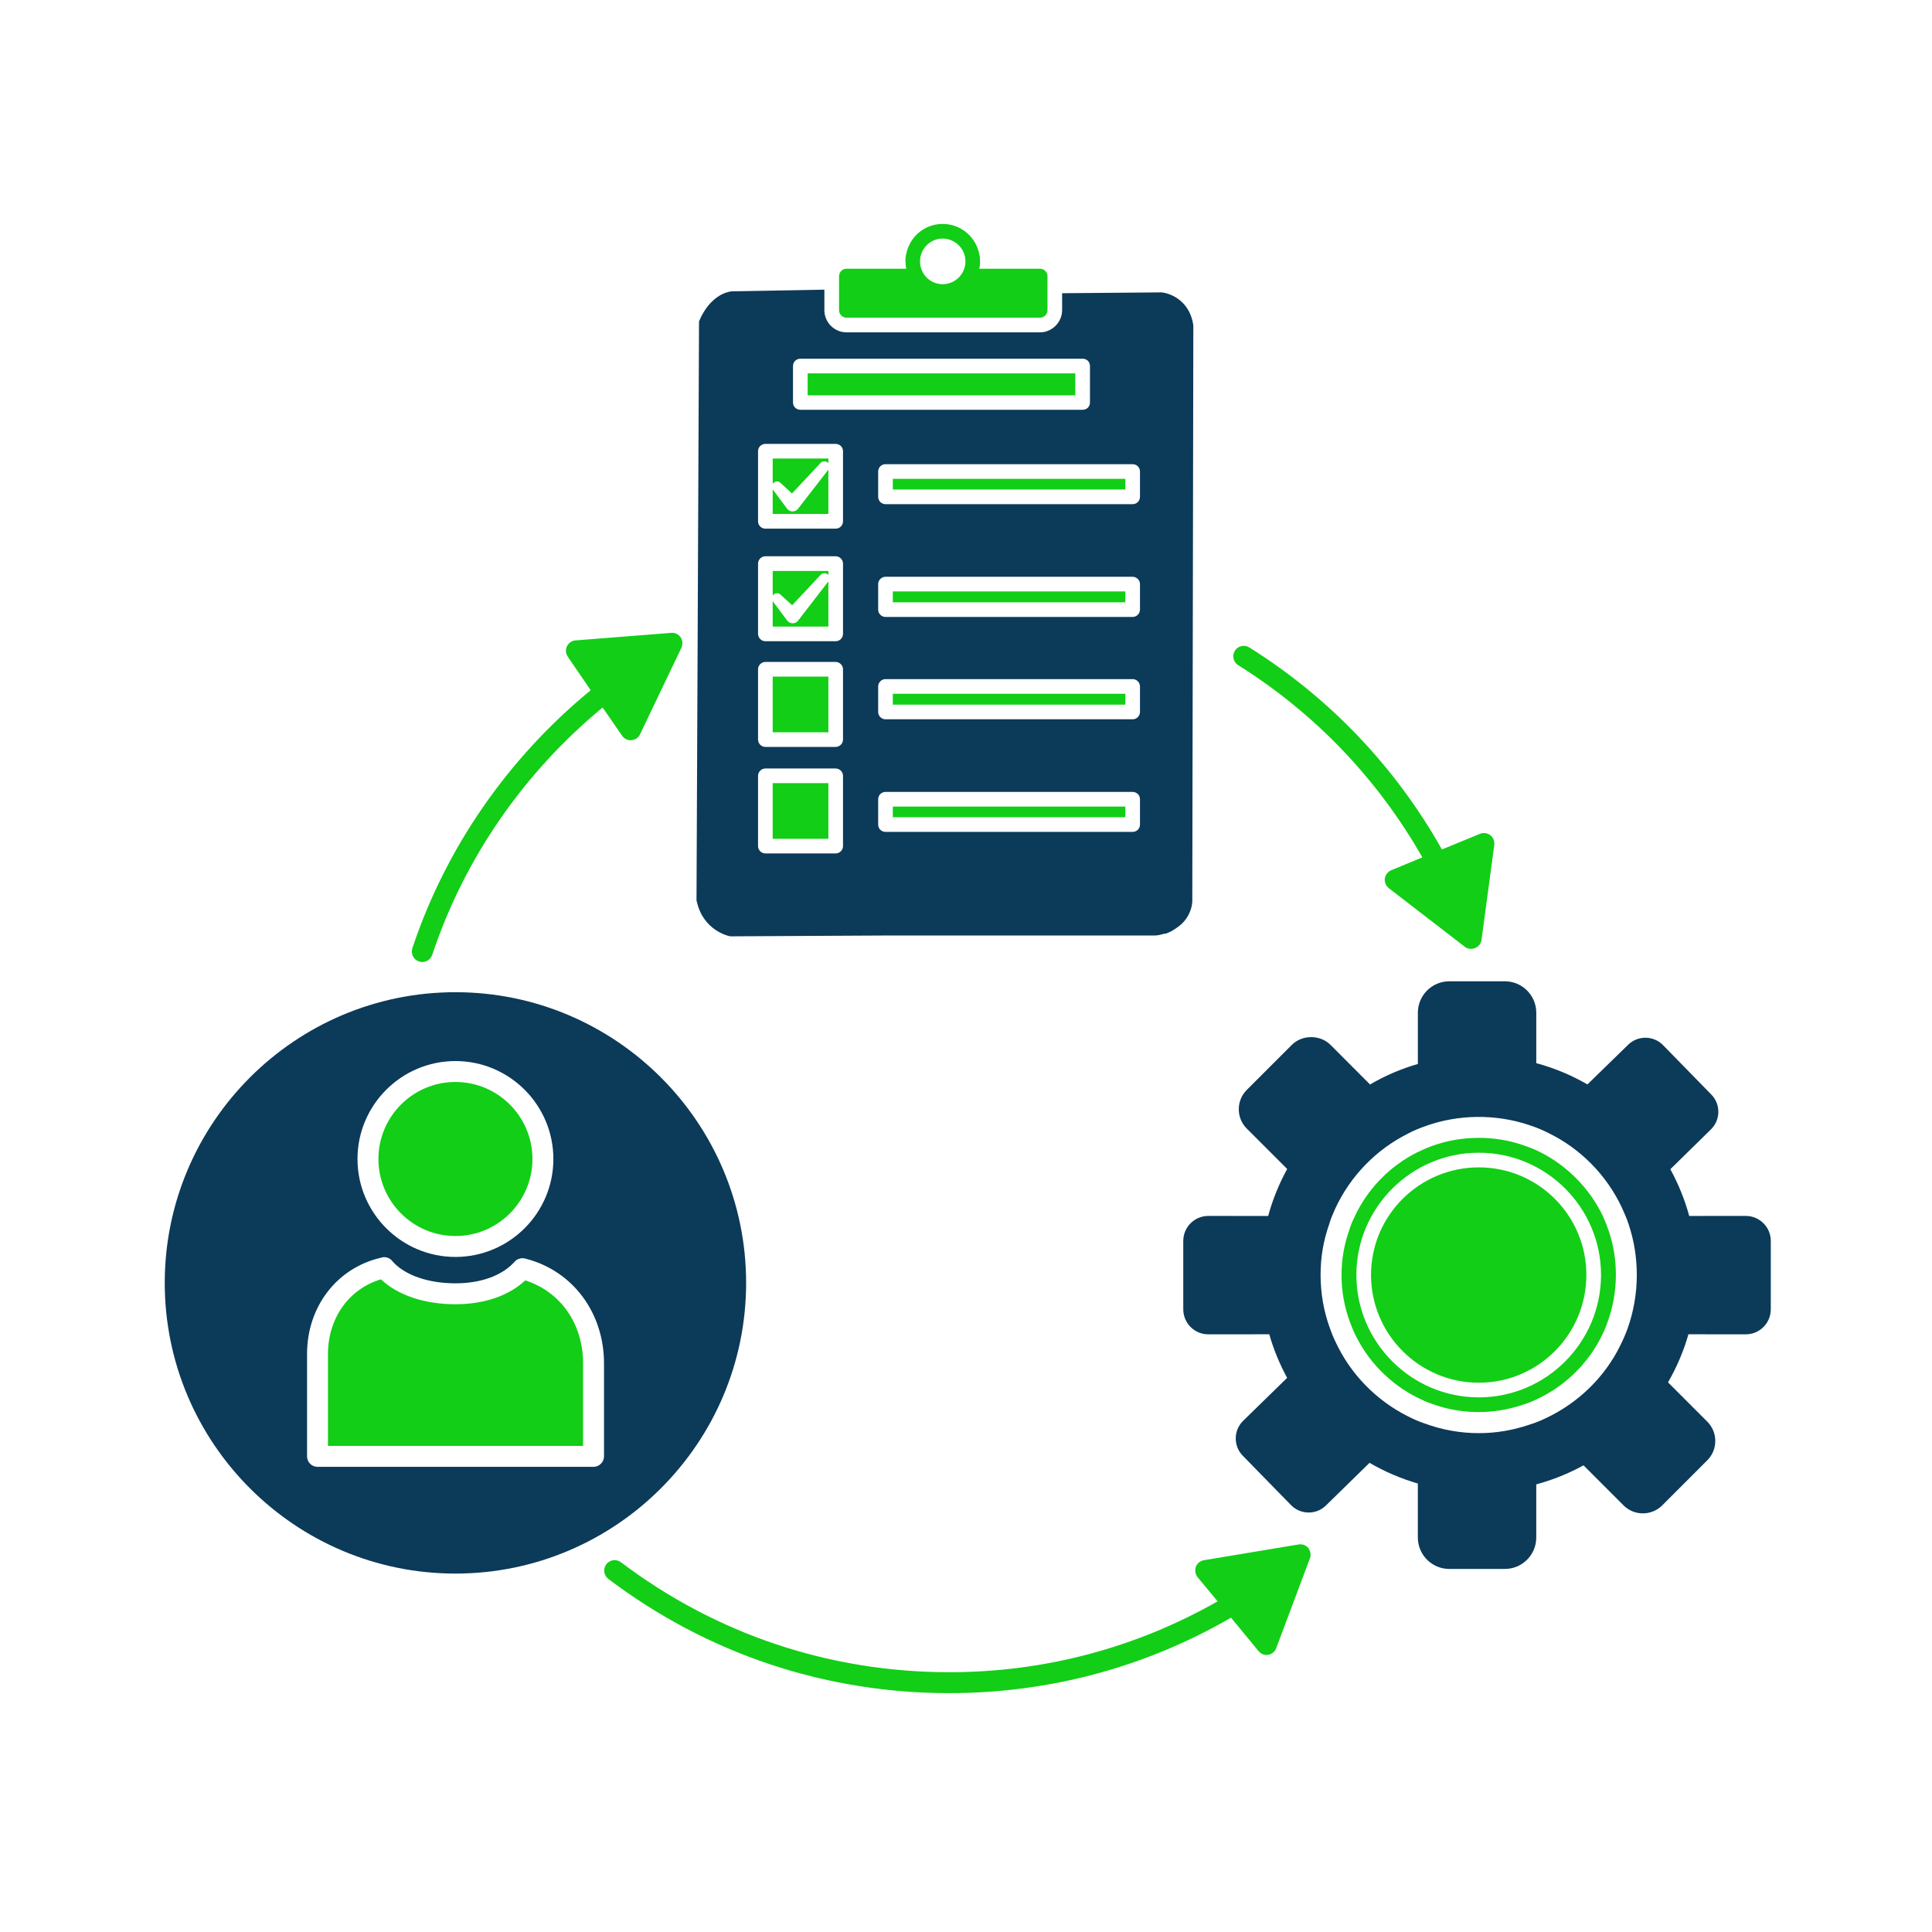 <?xml version="1.0" encoding="UTF-8"?>
<svg id="Objects" xmlns="http://www.w3.org/2000/svg" viewBox="0 0 2200 2200">
  <defs>
    <style>
      .cls-1 {
        fill: #12ce16;
      }

      .cls-2 {
        fill: #0c3a59;
      }
    </style>
  </defs>
  <path class="cls-1" d="M1806.43,1451.79c0-67.68-54.81-122.49-122.49-122.49s-122.73,54.81-122.73,122.49,55.05,122.73,122.73,122.73,122.49-55.05,122.49-122.73Z"/>
  <path class="cls-1" d="M1630.56,1598.59c32.89,12.15,70.06,12.39,102.95,1.19,5.72-1.67,10.96-3.81,15.97-6.2,32.17-14.78,58.39-40.27,74.11-71.73,2.86-5.72,5.24-11.2,7.15-16.92,6.2-17.16,9.29-35.03,9.29-53.14,0-17.16-2.62-33.84-8.1-50.04-1.91-5.72-4.05-10.96-6.43-16.44-15.02-31.7-40.75-57.91-72.21-73.64-6.2-3.1-12.39-5.48-19.54-7.86-15.96-5.48-32.65-8.1-49.81-8.1-18.35,0-36.46,3.1-53.38,9.29-5.96,2.14-11.2,4.53-16.68,7.15-31.46,15.73-56.95,41.94-71.73,74.11-2.38,4.77-4.29,9.77-5.96,15.01-5.72,16.44-8.58,33.36-8.58,50.52,0,18.11,3.1,35.98,9.29,52.9,1.67,4.53,3.34,8.82,5.24,12.87,14.78,31.93,40.51,58.39,72.21,74.11,5.24,2.62,10.49,5,16.21,6.91ZM1544.53,1451.79c0-76.74,62.68-139.17,139.41-139.17s139.17,62.44,139.17,139.17-62.43,139.41-139.17,139.41-139.41-62.68-139.41-139.41Z"/>
  <path class="cls-1" d="M518.61,1232.07c-48.38,0-87.7,39.32-87.7,87.7s39.32,87.7,87.7,87.7,87.7-39.32,87.7-87.7-39.32-87.7-87.7-87.7Z"/>
  <path class="cls-1" d="M598.2,1457.99c-19.07,17.63-46.95,27.17-79.6,27.17-35.27,0-65.54-10.25-84.84-28.36-36.22,10.72-60.29,44.09-60.29,85.08v104.62h290.5v-93.89c0-45.28-25.74-81.74-65.77-94.61Z"/>
  <path class="cls-2" d="M849.62,1460.85c0-182.55-148.47-331.01-331.01-331.01s-331.01,148.47-331.01,331.01,148.47,331.01,331.01,331.01,331.01-148.47,331.01-331.01ZM687.81,1658.4c0,6.43-5.48,11.92-11.92,11.92h-314.33c-6.67,0-11.92-5.48-11.92-11.92v-116.53c0-53.86,33.84-97.95,83.89-109.62,1.19-.48,2.38-.71,3.81-.71h.24c1.43,0,2.62.24,3.81.71,1.19.24,2.15.95,3.1,1.67.72.48,1.43.95,1.91,1.67.48.48.72.95,1.19,1.43,14.06,15.25,40.27,24.31,71.02,24.31,28.36,0,51.95-8.34,66.25-23.36.24-.48.48-.48.72-.71.48-.72.95-1.19,1.43-1.43.24-.24.47-.48.71-.72,0-.24.24-.24.24-.24.95-.48,1.91-1.19,3.1-1.43,1.19-.48,2.62-.71,3.81-.71h.24c1.43,0,2.62.24,4.05.71,53.15,13.82,88.65,61.48,88.65,119.15v105.81ZM518.61,1431.3c-61.48,0-111.53-50.05-111.53-111.53s50.04-111.53,111.53-111.53,111.53,50.04,111.53,111.53-50.04,111.53-111.53,111.53Z"/>
  <rect class="cls-1" x="919.68" y="425.15" width="304.8" height="25.02"/>
  <path class="cls-1" d="M943.28,534.78c-.24.24-34.32,44.33-34.55,44.56-3.1,4.05-9.3,4.05-12.39,0l-16.21-21.69c0-.24-.24-.24-.24-.48v28.12h63.39v-50.52Z"/>
  <rect class="cls-1" x="879.88" y="770.46" width="63.39" height="63.39"/>
  <path class="cls-1" d="M888.7,677.05l13.35,12.15,32.41-34.56c2.15-2.38,5.96-2.62,8.34-.24.24.24.48.48.48.72v-5h-63.39v28.12c1.67-2.62,5.96-4.05,8.82-1.19Z"/>
  <path class="cls-1" d="M888.7,549.79l13.11,12.15,32.65-34.79c2.15-2.38,5.96-2.38,8.34-.24.24.24.48.48.48.71v-5.48h-63.39v28.84c1.67-2.62,5.96-4.05,8.82-1.19Z"/>
  <path class="cls-1" d="M943.28,662.03c-.24.48-34.32,44.33-34.55,44.8-3.1,4.05-9.3,3.81-12.39-.24l-16.21-21.69c0-.24-.24-.24-.24-.48v29.07h63.39v-51.48Z"/>
  <rect class="cls-1" x="1016.67" y="545.26" width="264.76" height="12.15"/>
  <rect class="cls-1" x="1016.67" y="918.45" width="264.76" height="12.15"/>
  <rect class="cls-1" x="1016.67" y="790" width="264.76" height="12.39"/>
  <rect class="cls-1" x="1016.67" y="673.47" width="264.76" height="12.39"/>
  <rect class="cls-1" x="879.88" y="891.76" width="63.39" height="63.39"/>
  <path class="cls-2" d="M830.56,1065.97l1.19.24,179.21-.95h303.84c3.34,0,6.43-.72,9.53-1.67h.24l2.38-.48c1.19,0,2.38-.48,3.58-1.19,1.91-.72,3.57-1.67,5.24-2.62,1.43-.95,2.86-1.91,4.29-2.86,12.87-8.58,17.16-21.45,17.63-29.55l1.19-656.3c-3.57-26.45-23.83-36.22-35.99-37.65l-113.44.95v19.78c-.24,13.58-11.68,24.79-25.26,24.79h-220.2c-13.82,0-25.02-11.2-25.26-24.79v-23.83l-106.05,1.91-2.38.48c-21.69,4.76-32.41,29.07-33.36,31.69l-.95,2.15-2.86,658.21v1.43l.48,1.43c7.39,32.41,35.75,38.61,36.94,38.84ZM871.54,633.43h80.07c4.53,0,8.34,3.81,8.34,8.34v80.07c0,4.53-3.81,8.34-8.34,8.34h-80.07c-4.53,0-8.34-3.81-8.34-8.34v-80.07c0-4.53,3.82-8.34,8.34-8.34ZM863.2,593.64v-79.83c0-4.77,3.82-8.34,8.34-8.34h80.07c4.53,0,8.34,3.58,8.34,8.34v79.83c0,4.77-3.81,8.34-8.34,8.34h-80.07c-4.53,0-8.34-3.58-8.34-8.34ZM871.54,753.78h80.07c4.53,0,8.34,3.81,8.34,8.34v80.07c0,4.53-3.81,8.34-8.34,8.34h-80.07c-4.53,0-8.34-3.81-8.34-8.34v-80.07c0-4.53,3.82-8.34,8.34-8.34ZM871.54,875.08h80.07c4.53,0,8.34,3.81,8.34,8.34v80.07c0,4.53-3.81,8.34-8.34,8.34h-80.07c-4.53,0-8.34-3.81-8.34-8.34v-80.07c0-4.53,3.82-8.34,8.34-8.34ZM1008.33,656.79h281.45c4.53,0,8.34,3.81,8.34,8.34v29.07c0,4.53-3.81,8.34-8.34,8.34h-281.45c-4.53,0-8.34-3.81-8.34-8.34v-29.07c0-4.53,3.82-8.34,8.34-8.34ZM999.99,565.76v-28.84c0-4.77,3.82-8.34,8.34-8.34h281.45c4.53,0,8.34,3.57,8.34,8.34v28.84c0,4.77-3.81,8.34-8.34,8.34h-281.45c-4.53,0-8.34-3.57-8.34-8.34ZM1008.33,773.32h281.45c4.53,0,8.34,3.81,8.34,8.34v29.07c0,4.53-3.81,8.34-8.34,8.34h-281.45c-4.53,0-8.34-3.81-8.34-8.34v-29.07c0-4.53,3.82-8.34,8.34-8.34ZM1008.33,901.77h281.45c4.53,0,8.34,3.58,8.34,8.34v28.83c0,4.77-3.81,8.34-8.34,8.34h-281.45c-4.53,0-8.34-3.58-8.34-8.34v-28.83c0-4.77,3.82-8.34,8.34-8.34ZM1232.82,408.47c4.77,0,8.34,3.58,8.34,8.34v41.47c0,4.77-3.58,8.34-8.34,8.34h-321.48c-4.53,0-8.34-3.57-8.34-8.34v-41.47c0-4.77,3.81-8.34,8.34-8.34h321.48Z"/>
  <path class="cls-1" d="M964.01,361.76h220.2c4.76,0,8.58-3.81,8.58-8.58v-38.61c0-4.77-3.81-8.58-8.58-8.58h-69.11c.72-2.62.95-5.48.95-8.34v-.24c0-2.86-.24-5.48-.95-8.1-3.81-19.54-20.97-34.32-41.7-34.32s-37.65,14.78-41.47,34.32c-.72,2.62-.95,5.48-.95,8.34,0,.48,0,1.19.24,1.67,0,2.38.24,4.53.72,6.67h-67.92c-4.77,0-8.58,3.81-8.58,8.58v38.61c0,4.77,3.81,8.58,8.58,8.58ZM1073.39,271.68c14.3,0,25.98,11.68,25.98,25.98s-11.68,25.97-25.98,25.97-25.74-11.68-25.74-25.97,11.44-25.98,25.74-25.98Z"/>
  <path class="cls-2" d="M1987.99,1384.59l-64.44.04c-5.04-18.43-12.24-36.25-21.49-53.23l46.19-45.32c5.35-5.24,8.35-12.24,8.45-19.74.09-7.49-2.75-14.59-7.98-19.94l-55-56.3c-10.81-11.03-28.61-11.24-39.68-.47l-46.41,45.23c-18.37-10.63-37.88-18.73-58.24-24.22v-57.38c0-19.76-16-35.82-35.67-35.82h-63.51c-19.67,0-35.67,16.06-35.67,35.82v58.3c-19.13,5.52-37.36,13.34-54.46,23.35l-44.99-45.09c-11.78-11.78-32.29-11.78-44.04,0l-51.32,51.29c-5.88,5.89-9.11,13.71-9.11,22.02s3.25,16.15,9.12,22.02l46.01,45.98c-9.34,16.98-16.6,34.9-21.67,53.51l-68.23-.04c-15.67,0-28.43,12.75-28.43,28.42v77.96c0,15.69,12.75,28.44,28.44,28.44l69.47-.06c4.94,17.19,11.74,33.78,20.36,49.62l-50.09,48.93c-11.07,10.82-11.26,28.63-.45,39.7l54.99,56.3c5.48,5.61,12.76,8.42,20.06,8.42s14.17-2.65,19.63-7.98l49.69-48.61c17.19,10.02,35.61,17.92,55.01,23.57v61.41c0,19.76,16,35.84,35.67,35.84h63.51c19.67,0,35.67-16.08,35.67-35.84v-60.45c18.81-5.09,36.82-12.34,53.8-21.67l45.58,45.59c6.07,6.07,14.04,9.1,22.02,9.1s15.94-3.03,22.02-9.1l51.3-51.32c5.88-5.86,9.12-13.68,9.12-22.02s-3.23-16.13-9.12-22.02l-44.71-44.73c9.96-17.18,17.75-35.52,23.25-54.75l65.35.06c15.67,0,28.43-12.75,28.43-28.44v-77.96c0-15.66-12.75-28.42-28.44-28.42ZM1520.7,1527.81c-2.39-4.77-4.29-9.77-6.2-15.01-7.15-19.54-10.72-40.04-10.72-61.01s3.33-39.32,9.77-57.67c1.67-5.96,4.29-11.92,6.91-17.87,17.16-36.94,46.47-67.2,82.69-85.32,6.2-3.34,12.63-5.96,19.3-8.34,37.65-13.82,80.78-14.3,118.92-1.43,8.1,2.62,15.49,5.72,22.4,9.29,36.46,17.87,66.01,48.14,83.17,84.84,2.86,6.2,5.48,12.39,7.63,18.83,6.2,18.59,9.29,37.89,9.29,57.67,0,20.97-3.57,41.47-10.48,61.01-2.38,6.67-5.24,13.11-8.58,19.78-17.87,36.22-48.37,65.54-85.31,82.69-5.96,2.86-11.92,5.24-18.35,7.15-18.11,6.2-37.42,9.53-57.19,9.53-21.21,0-41.94-3.81-61.48-10.96-6.67-2.14-12.87-5-19.07-8.1-36.22-18.11-65.77-48.38-82.69-85.08Z"/>
  <path class="cls-1" d="M1409.93,757.44c87.85,55.05,159.11,130.05,209.73,218.85l-35.33,14.6c-4.05,1.67-6.67,5.24-7.39,9.29-.48,4.29,1.19,8.58,4.53,11.2l86.5,66.73c1.91,1.67,4.53,2.38,7.15,2.38,1.67,0,3.1-.24,4.53-.95,4.05-1.43,6.67-5.01,7.39-9.29l14.54-108.19c.48-4.29-1.19-8.34-4.53-10.96-3.33-2.62-7.86-3.1-11.68-1.67l-42.89,17.63-.54.22c-52.64-93.44-127.22-172.3-219.35-230.04-5.55-3.47-12.92-1.79-16.43,3.77-3.49,5.59-1.8,12.94,3.77,16.43Z"/>
  <path class="cls-1" d="M477.09,1094.85c1.26.42,2.53.61,3.77.61,4.99,0,9.63-3.17,11.3-8.15,36.83-110.47,104.72-207.81,194.02-281.65l22.12,32.01c2.15,3.34,5.96,5.24,9.77,5.24h.95c4.29-.48,8.1-2.86,9.77-6.67l47.18-98.66c1.67-3.81,1.43-8.34-.95-11.92-2.38-3.34-6.43-5.48-10.72-5l-108.91,8.58c-4.29.24-7.86,2.86-9.77,6.67-1.91,3.81-1.43,8.34.95,11.92l25.73,37.65.34.49c-93.53,76.83-164.63,178.42-203.09,293.8-2.08,6.24,1.29,12.99,7.53,15.08Z"/>
  <path class="cls-1" d="M1478.52,1758.73l-107.48,17.87c-4.29.71-7.86,3.58-9.29,7.39-1.43,4.05-.71,8.58,1.91,11.92l22.85,27.56c-92.7,52.76-196.72,80.7-305.55,80.7-136.25,0-265.52-43.31-373.84-125.21-5.27-3.98-12.73-2.96-16.7,2.3s-2.93,12.73,2.32,16.69c112.5,85.08,246.75,130.05,388.22,130.05,114.41,0,223.68-29.78,320.84-85.91l.24.29,30.98,37.65c2.38,2.86,5.72,4.53,9.29,4.53.48,0,1.19-.24,1.91-.24,4.05-.72,7.62-3.58,9.05-7.63l38.37-102.24c1.43-3.81.72-8.34-1.91-11.68-2.62-3.34-6.91-4.77-11.2-4.05Z"/>
</svg>